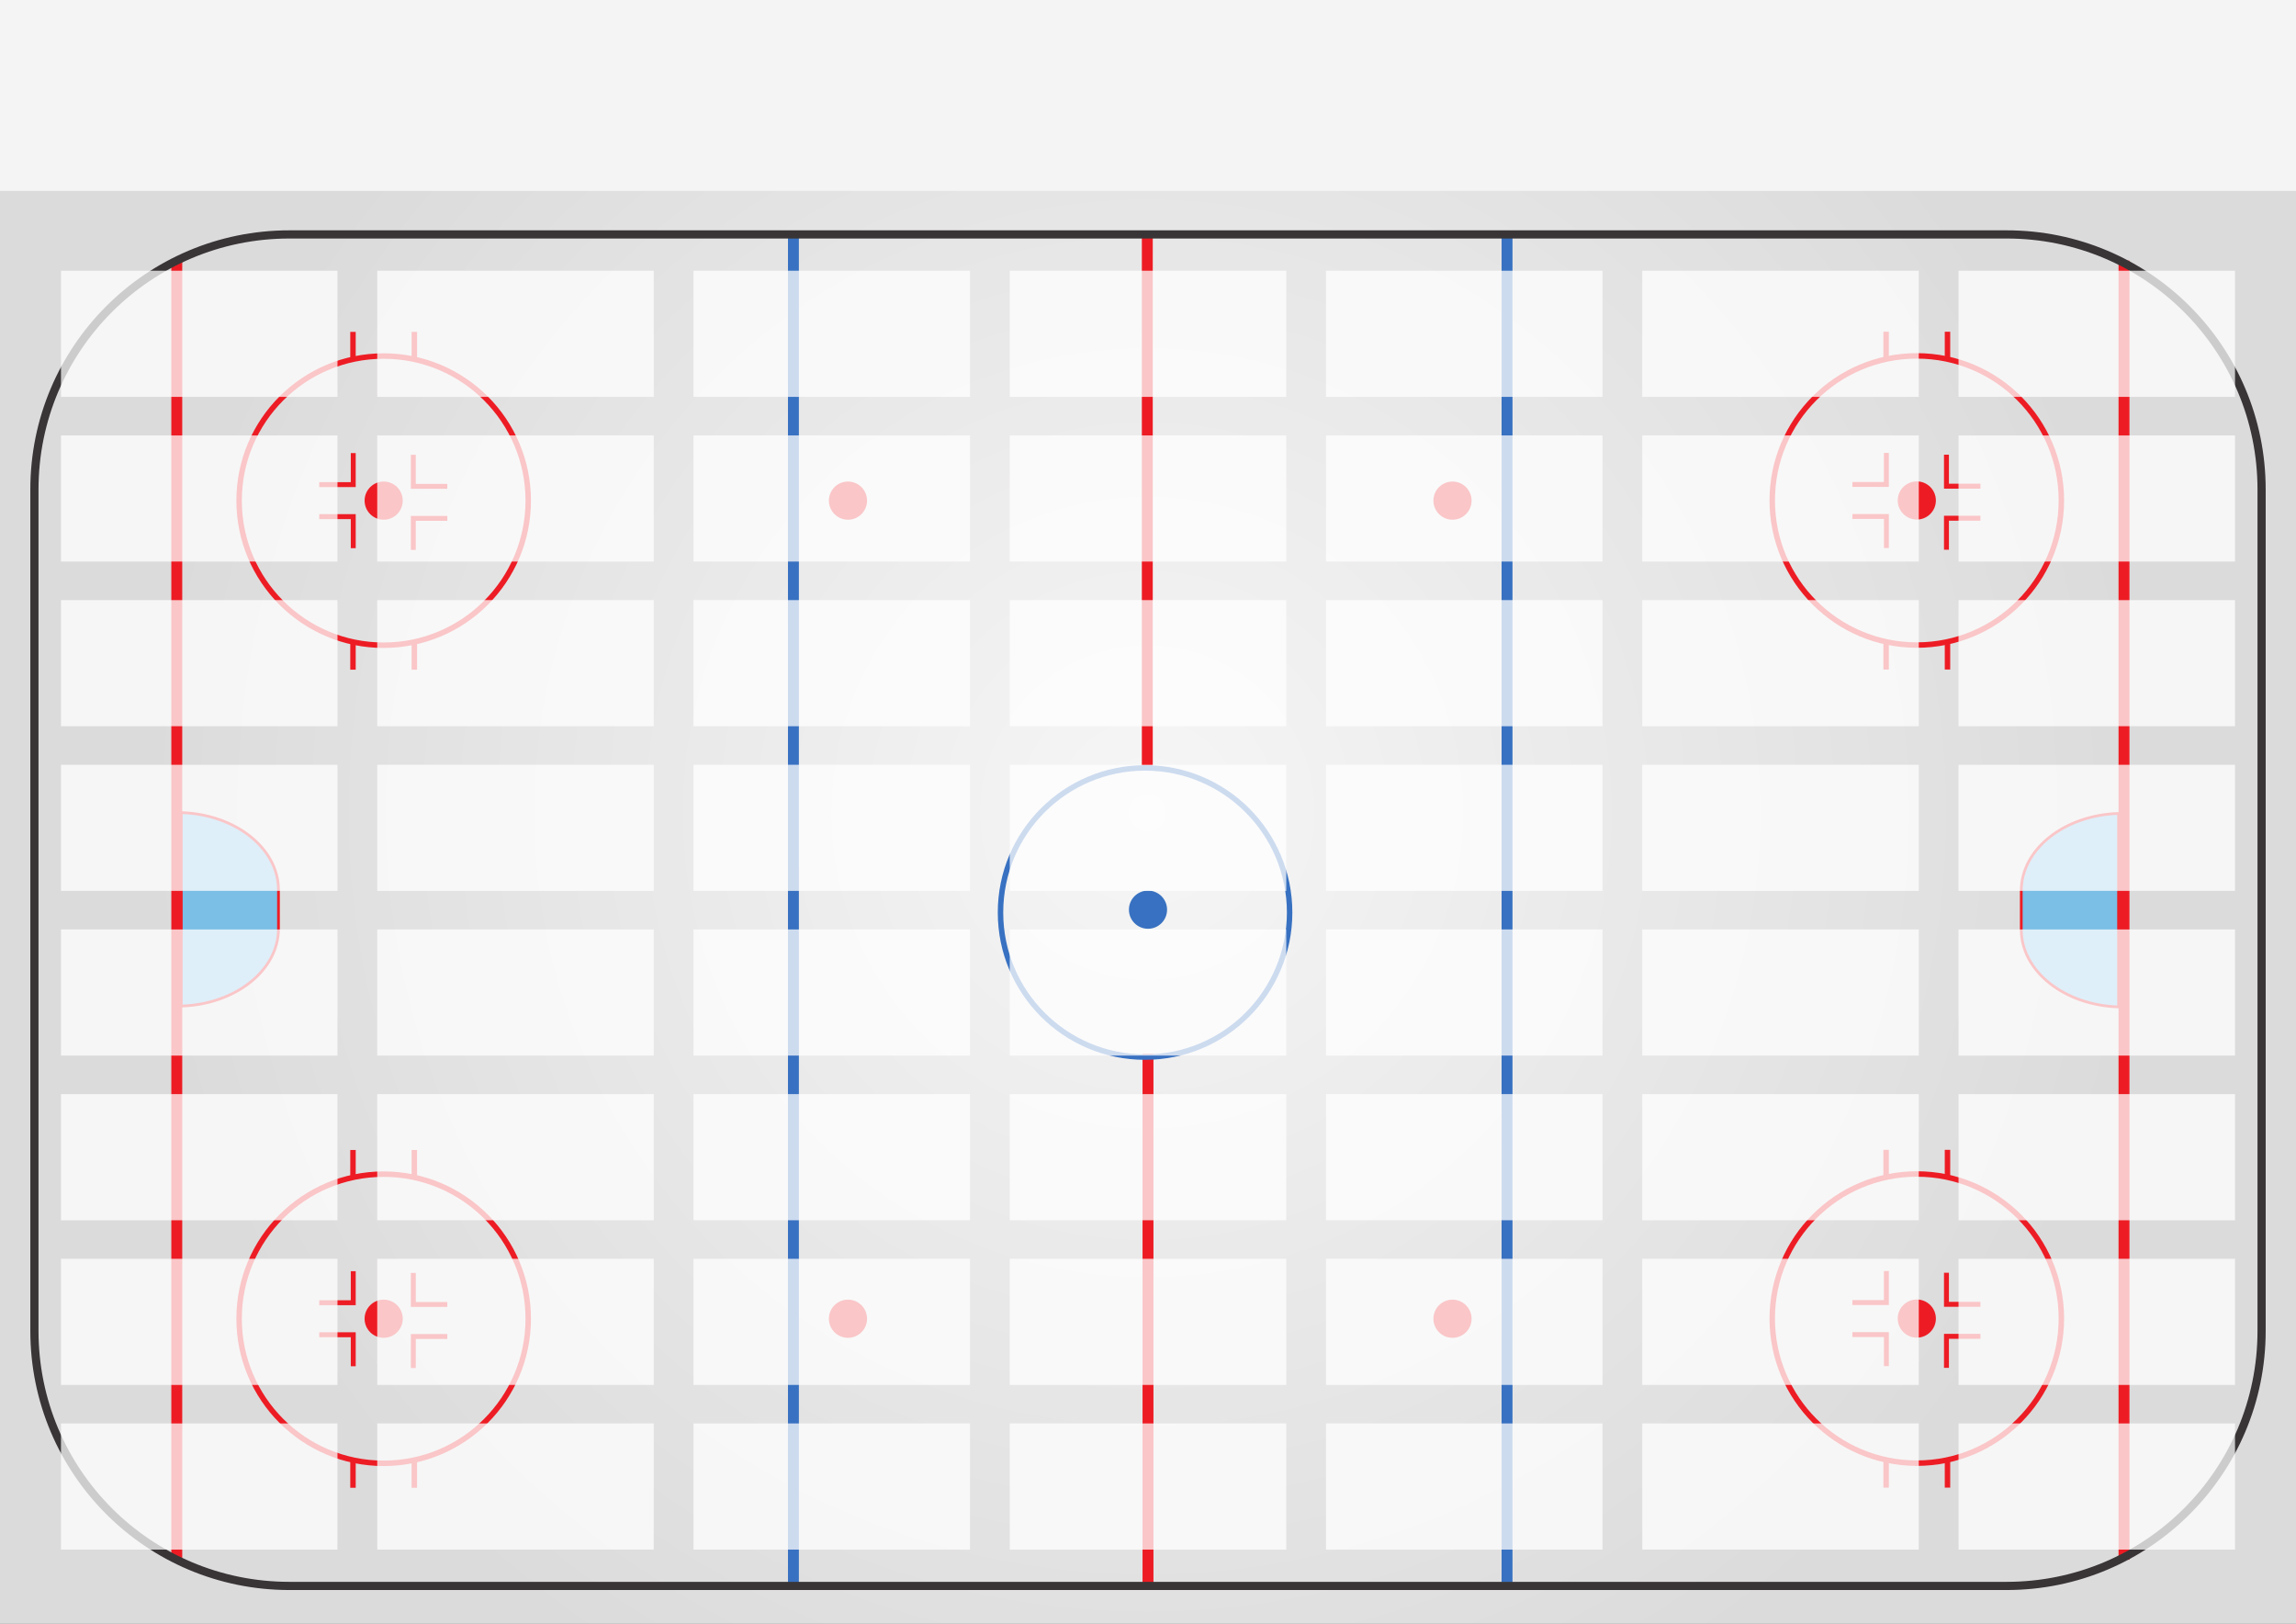 <?xml version="1.0" encoding="UTF-8" standalone="no"?>
<!-- Created with Inkscape (http://www.inkscape.org/) -->

<svg
   xmlns:dc="http://purl.org/dc/elements/1.1/"
   xmlns:cc="http://creativecommons.org/ns#"
   xmlns:rdf="http://www.w3.org/1999/02/22-rdf-syntax-ns#"
   xmlns:svg="http://www.w3.org/2000/svg"
   xmlns="http://www.w3.org/2000/svg"
   xmlns:sodipodi="http://sodipodi.sourceforge.net/DTD/sodipodi-0.dtd"
   xmlns:inkscape="http://www.inkscape.org/namespaces/inkscape"
   id="svg2985"
   version="1.1"
   inkscape:version="0.48.4 r9939"
   width="1052.362"
   height="744.1"
   xml:space="preserve"
   sodipodi:docname="icehockey56.svg"><rect width="100%" height="100%" fill="#808080" stroke="none"/><defs
     id="defs2989"><radialGradient
       fx="0"
       fy="0"
       cx="0"
       cy="0"
       r="1"
       gradientUnits="userSpaceOnUse"
       gradientTransform="matrix(370.133,0,0,-370.133,420.707,297.335)"
       spreadMethod="pad"
       id="radialGradient3007"><stop
         style="stop-opacity:1;stop-color:#f6f6f6"
         offset="0"
         id="stop3009" /><stop
         style="stop-opacity:1;stop-color:#dcdbdb"
         offset="1"
         id="stop3011" /></radialGradient><clipPath
       clipPathUnits="userSpaceOnUse"
       id="clipPath3019"><path
         d="m 0,595.28 841.89,0 L 841.89,0 0,0 0,595.28 z"
         id="path3021" /></clipPath><clipPath
       clipPathUnits="userSpaceOnUse"
       id="clipPath3255"><path
         d="m 22.36,496.016 797.17,0 0,-468.842 -797.17,0 0,468.842 z"
         id="path3257" /></clipPath></defs><sodipodi:namedview
     pagecolor="#ffffff"
     bordercolor="#666666"
     borderopacity="1"
     objecttolerance="10"
     gridtolerance="10"
     guidetolerance="10"
     inkscape:pageopacity="0"
     inkscape:pageshadow="2"
     inkscape:window-width="1299"
     inkscape:window-height="966"
     id="namedview2987"
     showgrid="false"
     inkscape:zoom="0.7163016"
     inkscape:cx="526.16191"
     inkscape:cy="372.14487"
     inkscape:window-x="0"
     inkscape:window-y="0"
     inkscape:window-maximized="0"
     inkscape:current-layer="g2993" /><g
     id="g2993"
     inkscape:groupmode="layer"
     inkscape:label="Spielfeld_Eishockey"
     transform="matrix(1.25,0,0,-1.25,0,744.1)"><g
       id="g2995"><g
         id="g2997"><g
           id="g3003"><g
             id="g3005"><path
               d="m 0,0 841.89,0 0,595.28 L 0,595.28 0,0 z"
               style="fill:url(#radialGradient3007);stroke:none"
               id="path3013" /></g></g></g></g><g
       id="g3015"><g
         id="g3017"
         clip-path="url(#clipPath3019)"><g
           id="g3023"
           transform="translate(776.826,226.129)"><path
             d="M 0,0 0,70.932 C -19.838,70.321 -35.675,57.856 -35.675,42.564 l 0,-14.196 C -35.675,13.076 -19.838,0.611 0,0"
             style="fill:#7bbee6;fill-opacity:1;fill-rule:nonzero;stroke:none"
             id="path3025" /></g><g
           id="g3027"
           transform="translate(776.826,226.129)"><path
             d="M 0,0 0,70.932 C -19.838,70.321 -35.675,57.856 -35.675,42.564 l 0,-14.196 C -35.675,13.076 -19.838,0.611 0,0 z"
             style="fill:none;stroke:#ed1c24;stroke-opacity:1;stroke-width:1;stroke-linecap:butt;stroke-linejoin:miter;stroke-miterlimit:10;stroke-dasharray:none"
             id="path3029" /></g><g
           id="g3031"
           transform="translate(193.689,411.742)"><path
             d="m 0,0 c 0,-29.275 -23.732,-53.007 -53.007,-53.007 -29.274,0 -53.006,23.732 -53.006,53.007 0,29.275 23.732,53.007 53.006,53.007 C -23.732,53.007 0,29.275 0,0 z"
             style="fill:none;stroke:#ed1c24;stroke-opacity:1;stroke-width:2;stroke-linecap:butt;stroke-linejoin:miter;stroke-miterlimit:10;stroke-dasharray:none"
             id="path3033" /></g><g
           id="g3035"
           transform="translate(129.432,473.606)"><path
             d="M 0,0 0,-9.84"
             style="fill:none;stroke:#ed1c24;stroke-opacity:1;stroke-width:2;stroke-linecap:butt;stroke-linejoin:miter;stroke-miterlimit:10;stroke-dasharray:none"
             id="path3037" /></g><g
           id="g3039"
           transform="translate(151.932,473.606)"><path
             d="M 0,0 0,-9.84"
             style="fill:none;stroke:#ed1c24;stroke-opacity:1;stroke-width:2;stroke-linecap:butt;stroke-linejoin:miter;stroke-miterlimit:10;stroke-dasharray:none"
             id="path3041" /></g><g
           id="g3043"
           transform="translate(129.432,359.606)"><path
             d="M 0,0 0,-9.84"
             style="fill:none;stroke:#ed1c24;stroke-opacity:1;stroke-width:2;stroke-linecap:butt;stroke-linejoin:miter;stroke-miterlimit:10;stroke-dasharray:none"
             id="path3045" /></g><g
           id="g3047"
           transform="translate(151.932,359.606)"><path
             d="M 0,0 0,-9.84"
             style="fill:none;stroke:#ed1c24;stroke-opacity:1;stroke-width:2;stroke-linecap:butt;stroke-linejoin:miter;stroke-miterlimit:10;stroke-dasharray:none"
             id="path3049" /></g><g
           id="g3051"
           transform="translate(152.456,417.879)"><path
             d="m 0,0 0,10.657 -1.806,0 0,-12.463 0.903,0 0.903,0 11.56,0 L 11.56,0 0,0 z"
             style="fill:#ed1c24;fill-opacity:1;fill-rule:nonzero;stroke:none"
             id="path3053" /></g><g
           id="g3055"
           transform="translate(164.016,406.139)"><path
             d="m 0,0 -11.56,0 -0.903,0 -0.903,0 0,-12.463 1.806,0 0,10.657 11.56,0 L 0,0 z"
             style="fill:#ed1c24;fill-opacity:1;fill-rule:nonzero;stroke:none"
             id="path3057" /></g><g
           id="g3059"
           transform="translate(128.626,404.969)"><path
             d="m 0,0 0,-10.657 1.806,0 0,12.463 -0.903,0 -0.903,0 -11.56,0 L -11.56,0 0,0 z"
             style="fill:#ed1c24;fill-opacity:1;fill-rule:nonzero;stroke:none"
             id="path3061" /></g><g
           id="g3063"
           transform="translate(117.066,416.709)"><path
             d="m 0,0 11.56,0 0.903,0 0.903,0 0,12.463 -1.806,0 0,-10.657 L 0,1.806 0,0 z"
             style="fill:#ed1c24;fill-opacity:1;fill-rule:nonzero;stroke:none"
             id="path3065" /></g><g
           id="g3067"
           transform="translate(147.676,411.742)"><path
             d="m 0,0 c 0,-3.863 -3.131,-6.994 -6.994,-6.994 -3.863,0 -6.994,3.131 -6.994,6.994 0,3.863 3.131,6.994 6.994,6.994 C -3.131,6.994 0,3.863 0,0"
             style="fill:#ed1c24;fill-opacity:1;fill-rule:nonzero;stroke:none"
             id="path3069" /></g><g
           id="g3071"
           transform="translate(755.856,411.799)"><path
             d="m 0,0 c 0,-29.275 -23.732,-53.007 -53.007,-53.007 -29.274,0 -53.006,23.732 -53.006,53.007 0,29.275 23.732,53.007 53.006,53.007 C -23.732,53.007 0,29.275 0,0 z"
             style="fill:none;stroke:#ed1c24;stroke-opacity:1;stroke-width:2;stroke-linecap:butt;stroke-linejoin:miter;stroke-miterlimit:10;stroke-dasharray:none"
             id="path3073" /></g><g
           id="g3075"
           transform="translate(691.599,473.662)"><path
             d="M 0,0 0,-9.84"
             style="fill:none;stroke:#ed1c24;stroke-opacity:1;stroke-width:2;stroke-linecap:butt;stroke-linejoin:miter;stroke-miterlimit:10;stroke-dasharray:none"
             id="path3077" /></g><g
           id="g3079"
           transform="translate(714.099,473.662)"><path
             d="M 0,0 0,-9.84"
             style="fill:none;stroke:#ed1c24;stroke-opacity:1;stroke-width:2;stroke-linecap:butt;stroke-linejoin:miter;stroke-miterlimit:10;stroke-dasharray:none"
             id="path3081" /></g><g
           id="g3083"
           transform="translate(691.599,359.662)"><path
             d="M 0,0 0,-9.84"
             style="fill:none;stroke:#ed1c24;stroke-opacity:1;stroke-width:2;stroke-linecap:butt;stroke-linejoin:miter;stroke-miterlimit:10;stroke-dasharray:none"
             id="path3085" /></g><g
           id="g3087"
           transform="translate(714.099,359.662)"><path
             d="M 0,0 0,-9.84"
             style="fill:none;stroke:#ed1c24;stroke-opacity:1;stroke-width:2;stroke-linecap:butt;stroke-linejoin:miter;stroke-miterlimit:10;stroke-dasharray:none"
             id="path3089" /></g><g
           id="g3091"
           transform="translate(714.622,417.935)"><path
             d="m 0,0 0,10.657 -1.806,0 0,-12.463 0.903,0 0.903,0 11.56,0 L 11.56,0 0,0 z"
             style="fill:#ed1c24;fill-opacity:1;fill-rule:nonzero;stroke:none"
             id="path3093" /></g><g
           id="g3095"
           transform="translate(726.183,406.195)"><path
             d="m 0,0 -11.56,0 -0.903,0 -0.903,0 0,-12.463 1.806,0 0,10.657 11.56,0 L 0,0 z"
             style="fill:#ed1c24;fill-opacity:1;fill-rule:nonzero;stroke:none"
             id="path3097" /></g><g
           id="g3099"
           transform="translate(690.793,405.026)"><path
             d="m 0,0 0,-10.657 1.806,0 0,12.463 -0.903,0 -0.903,0 -11.56,0 L -11.56,0 0,0 z"
             style="fill:#ed1c24;fill-opacity:1;fill-rule:nonzero;stroke:none"
             id="path3101" /></g><g
           id="g3103"
           transform="translate(679.233,416.766)"><path
             d="m 0,0 11.56,0 0.903,0 0.903,0 0,12.463 -1.806,0 0,-10.657 L 0,1.806 0,0 z"
             style="fill:#ed1c24;fill-opacity:1;fill-rule:nonzero;stroke:none"
             id="path3105" /></g><g
           id="g3107"
           transform="translate(709.843,411.799)"><path
             d="m 0,0 c 0,-3.863 -3.131,-6.994 -6.994,-6.994 -3.863,0 -6.994,3.131 -6.994,6.994 0,3.863 3.131,6.994 6.994,6.994 C -3.131,6.994 0,3.863 0,0"
             style="fill:#ed1c24;fill-opacity:1;fill-rule:nonzero;stroke:none"
             id="path3109" /></g><g
           id="g3111"
           transform="translate(193.689,111.812)"><path
             d="m 0,0 c 0,-29.275 -23.732,-53.007 -53.007,-53.007 -29.274,0 -53.006,23.732 -53.006,53.007 0,29.275 23.732,53.007 53.006,53.007 C -23.732,53.007 0,29.275 0,0 z"
             style="fill:none;stroke:#ed1c24;stroke-opacity:1;stroke-width:2;stroke-linecap:butt;stroke-linejoin:miter;stroke-miterlimit:10;stroke-dasharray:none"
             id="path3113" /></g><g
           id="g3115"
           transform="translate(129.432,173.676)"><path
             d="M 0,0 0,-9.84"
             style="fill:none;stroke:#ed1c24;stroke-opacity:1;stroke-width:2;stroke-linecap:butt;stroke-linejoin:miter;stroke-miterlimit:10;stroke-dasharray:none"
             id="path3117" /></g><g
           id="g3119"
           transform="translate(151.932,173.676)"><path
             d="M 0,0 0,-9.84"
             style="fill:none;stroke:#ed1c24;stroke-opacity:1;stroke-width:2;stroke-linecap:butt;stroke-linejoin:miter;stroke-miterlimit:10;stroke-dasharray:none"
             id="path3121" /></g><g
           id="g3123"
           transform="translate(129.432,59.676)"><path
             d="M 0,0 0,-9.84"
             style="fill:none;stroke:#ed1c24;stroke-opacity:1;stroke-width:2;stroke-linecap:butt;stroke-linejoin:miter;stroke-miterlimit:10;stroke-dasharray:none"
             id="path3125" /></g><g
           id="g3127"
           transform="translate(151.932,59.676)"><path
             d="M 0,0 0,-9.84"
             style="fill:none;stroke:#ed1c24;stroke-opacity:1;stroke-width:2;stroke-linecap:butt;stroke-linejoin:miter;stroke-miterlimit:10;stroke-dasharray:none"
             id="path3129" /></g><g
           id="g3131"
           transform="translate(152.456,117.949)"><path
             d="m 0,0 0,10.657 -1.806,0 0,-12.463 0.903,0 0.903,0 11.56,0 L 11.56,0 0,0 z"
             style="fill:#ed1c24;fill-opacity:1;fill-rule:nonzero;stroke:none"
             id="path3133" /></g><g
           id="g3135"
           transform="translate(164.016,106.209)"><path
             d="m 0,0 -11.56,0 -0.903,0 -0.903,0 0,-12.463 1.806,0 0,10.657 11.56,0 L 0,0 z"
             style="fill:#ed1c24;fill-opacity:1;fill-rule:nonzero;stroke:none"
             id="path3137" /></g><g
           id="g3139"
           transform="translate(128.626,105.039)"><path
             d="m 0,0 0,-10.657 1.806,0 0,12.463 -0.903,0 -0.903,0 -11.56,0 L -11.56,0 0,0 z"
             style="fill:#ed1c24;fill-opacity:1;fill-rule:nonzero;stroke:none"
             id="path3141" /></g><g
           id="g3143"
           transform="translate(117.066,116.779)"><path
             d="m 0,0 11.56,0 0.903,0 0.903,0 0,12.463 -1.806,0 0,-10.657 L 0,1.806 0,0 z"
             style="fill:#ed1c24;fill-opacity:1;fill-rule:nonzero;stroke:none"
             id="path3145" /></g><g
           id="g3147"
           transform="translate(147.676,111.812)"><path
             d="m 0,0 c 0,-3.863 -3.131,-6.994 -6.994,-6.994 -3.863,0 -6.994,3.131 -6.994,6.994 0,3.863 3.131,6.994 6.994,6.994 C -3.131,6.994 0,3.863 0,0"
             style="fill:#ed1c24;fill-opacity:1;fill-rule:nonzero;stroke:none"
             id="path3149" /></g><g
           id="g3151"
           transform="translate(755.856,111.869)"><path
             d="m 0,0 c 0,-29.275 -23.732,-53.007 -53.007,-53.007 -29.274,0 -53.006,23.732 -53.006,53.007 0,29.275 23.732,53.007 53.006,53.007 C -23.732,53.007 0,29.275 0,0 z"
             style="fill:none;stroke:#ed1c24;stroke-opacity:1;stroke-width:2;stroke-linecap:butt;stroke-linejoin:miter;stroke-miterlimit:10;stroke-dasharray:none"
             id="path3153" /></g><g
           id="g3155"
           transform="translate(691.599,173.732)"><path
             d="M 0,0 0,-9.84"
             style="fill:none;stroke:#ed1c24;stroke-opacity:1;stroke-width:2;stroke-linecap:butt;stroke-linejoin:miter;stroke-miterlimit:10;stroke-dasharray:none"
             id="path3157" /></g><g
           id="g3159"
           transform="translate(714.099,173.732)"><path
             d="M 0,0 0,-9.84"
             style="fill:none;stroke:#ed1c24;stroke-opacity:1;stroke-width:2;stroke-linecap:butt;stroke-linejoin:miter;stroke-miterlimit:10;stroke-dasharray:none"
             id="path3161" /></g><g
           id="g3163"
           transform="translate(691.599,59.732)"><path
             d="M 0,0 0,-9.84"
             style="fill:none;stroke:#ed1c24;stroke-opacity:1;stroke-width:2;stroke-linecap:butt;stroke-linejoin:miter;stroke-miterlimit:10;stroke-dasharray:none"
             id="path3165" /></g><g
           id="g3167"
           transform="translate(714.099,59.732)"><path
             d="M 0,0 0,-9.84"
             style="fill:none;stroke:#ed1c24;stroke-opacity:1;stroke-width:2;stroke-linecap:butt;stroke-linejoin:miter;stroke-miterlimit:10;stroke-dasharray:none"
             id="path3169" /></g><g
           id="g3171"
           transform="translate(714.622,118.005)"><path
             d="m 0,0 0,10.657 -1.806,0 0,-12.463 0.903,0 0.903,0 11.56,0 L 11.56,0 0,0 z"
             style="fill:#ed1c24;fill-opacity:1;fill-rule:nonzero;stroke:none"
             id="path3173" /></g><g
           id="g3175"
           transform="translate(726.183,106.265)"><path
             d="m 0,0 -11.56,0 -0.903,0 -0.903,0 0,-12.463 1.806,0 0,10.657 11.56,0 L 0,0 z"
             style="fill:#ed1c24;fill-opacity:1;fill-rule:nonzero;stroke:none"
             id="path3177" /></g><g
           id="g3179"
           transform="translate(690.793,105.096)"><path
             d="m 0,0 0,-10.657 1.806,0 0,12.463 -0.903,0 -0.903,0 -11.56,0 L -11.56,0 0,0 z"
             style="fill:#ed1c24;fill-opacity:1;fill-rule:nonzero;stroke:none"
             id="path3181" /></g><g
           id="g3183"
           transform="translate(679.233,116.835)"><path
             d="m 0,0 11.56,0 0.903,0 0.903,0 0,12.463 -1.806,0 0,-10.657 L 0,1.806 0,0 z"
             style="fill:#ed1c24;fill-opacity:1;fill-rule:nonzero;stroke:none"
             id="path3185" /></g><g
           id="g3187"
           transform="translate(709.843,111.869)"><path
             d="m 0,0 c 0,-3.863 -3.131,-6.994 -6.994,-6.994 -3.863,0 -6.994,3.131 -6.994,6.994 0,3.863 3.131,6.994 6.994,6.994 C -3.131,6.994 0,3.863 0,0"
             style="fill:#ed1c24;fill-opacity:1;fill-rule:nonzero;stroke:none"
             id="path3189" /></g><g
           id="g3191"
           transform="translate(66.439,297.367)"><path
             d="m 0,0 0,-70.932 c 19.838,0.611 35.675,13.076 35.675,28.368 l 0,14.196 C 35.675,-13.076 19.838,-0.611 0,0"
             style="fill:#7bbee6;fill-opacity:1;fill-rule:nonzero;stroke:none"
             id="path3193" /></g><g
           id="g3195"
           transform="translate(66.439,297.367)"><path
             d="m 0,0 0,-70.932 c 19.838,0.611 35.675,13.076 35.675,28.368 l 0,14.196 C 35.675,-13.076 19.838,-0.611 0,0 z"
             style="fill:none;stroke:#ed1c24;stroke-opacity:1;stroke-width:1;stroke-linecap:butt;stroke-linejoin:miter;stroke-miterlimit:10;stroke-dasharray:none"
             id="path3197" /></g><g
           id="g3199"
           transform="translate(317.926,411.742)"><path
             d="m 0,0 c 0,-3.863 -3.131,-6.994 -6.994,-6.994 -3.863,0 -6.994,3.131 -6.994,6.994 0,3.863 3.131,6.994 6.994,6.994 C -3.131,6.994 0,3.863 0,0"
             style="fill:#ed1c24;fill-opacity:1;fill-rule:nonzero;stroke:none"
             id="path3201" /></g><g
           id="g3203"
           transform="translate(539.593,411.742)"><path
             d="m 0,0 c 0,-3.863 -3.131,-6.994 -6.994,-6.994 -3.863,0 -6.994,3.131 -6.994,6.994 0,3.863 3.131,6.994 6.994,6.994 C -3.131,6.994 0,3.863 0,0"
             style="fill:#ed1c24;fill-opacity:1;fill-rule:nonzero;stroke:none"
             id="path3205" /></g><g
           id="g3207"
           transform="translate(317.926,111.812)"><path
             d="m 0,0 c 0,-3.863 -3.131,-6.994 -6.994,-6.994 -3.863,0 -6.994,3.131 -6.994,6.994 0,3.863 3.131,6.994 6.994,6.994 C -3.131,6.994 0,3.863 0,0"
             style="fill:#ed1c24;fill-opacity:1;fill-rule:nonzero;stroke:none"
             id="path3209" /></g><g
           id="g3211"
           transform="translate(539.593,111.812)"><path
             d="m 0,0 c 0,-3.863 -3.131,-6.994 -6.994,-6.994 -3.863,0 -6.994,3.131 -6.994,6.994 0,3.863 3.131,6.994 6.994,6.994 C -3.131,6.994 0,3.863 0,0"
             style="fill:#ed1c24;fill-opacity:1;fill-rule:nonzero;stroke:none"
             id="path3213" /></g><g
           id="g3215"
           transform="translate(420.945,208.895)"><path
             d="M 0,0 0,-194.058"
             style="fill:none;stroke:#ed1c24;stroke-opacity:1;stroke-width:4;stroke-linecap:butt;stroke-linejoin:miter;stroke-miterlimit:4;stroke-dasharray:none"
             id="path3217" /></g><g
           id="g3219"
           transform="translate(427.939,261.776)"><path
             d="m 0,0 c 0,-3.863 -3.131,-6.994 -6.994,-6.994 -3.863,0 -6.994,3.131 -6.994,6.994 0,3.863 3.131,6.994 6.994,6.994 C -3.131,6.994 0,3.863 0,0"
             style="fill:#3871c1;fill-opacity:1;fill-rule:nonzero;stroke:none"
             id="path3221" /></g><g
           id="g3223"
           transform="translate(290.932,508.537)"><path
             d="M 0,0 0,-493.52"
             style="fill:none;stroke:#3871c1;stroke-opacity:1;stroke-width:4;stroke-linecap:butt;stroke-linejoin:miter;stroke-miterlimit:4;stroke-dasharray:none"
             id="path3225" /></g><g
           id="g3227"
           transform="translate(552.599,508.661)"><path
             d="M 0,0 0,-493.52"
             style="fill:none;stroke:#3871c1;stroke-opacity:1;stroke-width:4;stroke-linecap:butt;stroke-linejoin:miter;stroke-miterlimit:4;stroke-dasharray:none"
             id="path3229" /></g><g
           id="g3231"
           transform="translate(420.689,508.771)"><path
             d="M 0,0 0,-194.058"
             style="fill:none;stroke:#ed1c24;stroke-opacity:1;stroke-width:4;stroke-linecap:butt;stroke-linejoin:miter;stroke-miterlimit:4;stroke-dasharray:none"
             id="path3233" /></g><g
           id="g3235"
           transform="translate(64.821,499.745)"><path
             d="M 0,0 0,-476.297"
             style="fill:none;stroke:#ed1c24;stroke-opacity:1;stroke-width:4;stroke-linecap:butt;stroke-linejoin:miter;stroke-miterlimit:4;stroke-dasharray:none"
             id="path3237" /></g><g
           id="g3239"
           transform="translate(778.821,499.743)"><path
             d="M 0,0 0,-476.297"
             style="fill:none;stroke:#ed1c24;stroke-opacity:1;stroke-width:4;stroke-linecap:butt;stroke-linejoin:miter;stroke-miterlimit:4;stroke-dasharray:none"
             id="path3241" /></g><g
           id="g3243"
           transform="translate(829.272,107.349)"><path
             d="m 0,0 c 0,-51.638 -41.861,-93.499 -93.499,-93.499 l -629.655,0 c -51.638,0 -93.499,41.861 -93.499,93.499 l 0,308.492 c 0,51.638 41.861,93.499 93.499,93.499 l 629.655,0 C -41.861,401.991 0,360.13 0,308.492 L 0,0 z"
             style="fill:none;stroke:#393536;stroke-opacity:1;stroke-width:3;stroke-linecap:butt;stroke-linejoin:miter;stroke-miterlimit:10;stroke-dasharray:none"
             id="path3245" /></g><g
           id="g3247"
           transform="translate(472.875,260.739)"><path
             d="m 0,0 c 0,-29.275 -23.732,-53.007 -53.007,-53.007 -29.274,0 -53.006,23.732 -53.006,53.007 0,29.275 23.732,53.007 53.006,53.007 C -23.732,53.007 0,29.275 0,0 z"
             style="fill:none;stroke:#3871c1;stroke-opacity:1;stroke-width:2;stroke-linecap:butt;stroke-linejoin:miter;stroke-miterlimit:10;stroke-dasharray:none"
             id="path3249" /></g><g
           id="g3251"><g
             id="g3253" /><g
             id="g3259"><g
               clip-path="url(#clipPath3255)"
               opacity="0.75"
               id="g3261"><path
                 d="m 471.638,496.016 -101.385,0 0,-46.24 101.385,0 0,46.24 z"
                 style="fill:#ffffff;fill-opacity:1;fill-rule:nonzero;stroke:none"
                 id="path3265" /><path
                 d="m 355.673,496.016 -101.385,0 0,-46.24 101.385,0 0,46.24 z"
                 style="fill:#ffffff;fill-opacity:1;fill-rule:nonzero;stroke:none"
                 id="path3269" /><path
                 d="m 239.709,496.016 -101.385,0 0,-46.24 101.385,0 0,46.24 z"
                 style="fill:#ffffff;fill-opacity:1;fill-rule:nonzero;stroke:none"
                 id="path3273" /><path
                 d="m 123.745,496.016 -101.385,0 0,-46.24 101.385,0 0,46.24 z"
                 style="fill:#ffffff;fill-opacity:1;fill-rule:nonzero;stroke:none"
                 id="path3277" /><path
                 d="m 587.602,496.016 -101.385,0 0,-46.24 101.385,0 0,46.24 z"
                 style="fill:#ffffff;fill-opacity:1;fill-rule:nonzero;stroke:none"
                 id="path3281" /><path
                 d="m 703.566,496.016 -101.385,0 0,-46.24 101.385,0 0,46.24 z"
                 style="fill:#ffffff;fill-opacity:1;fill-rule:nonzero;stroke:none"
                 id="path3285" /><path
                 d="m 819.53,496.016 -101.385,0 0,-46.24 101.385,0 0,46.24 z"
                 style="fill:#ffffff;fill-opacity:1;fill-rule:nonzero;stroke:none"
                 id="path3289" /><path
                 d="m 471.638,435.644 -101.385,0 0,-46.24 101.385,0 0,46.24 z"
                 style="fill:#ffffff;fill-opacity:1;fill-rule:nonzero;stroke:none"
                 id="path3293" /><path
                 d="m 355.673,435.644 -101.385,0 0,-46.24 101.385,0 0,46.24 z"
                 style="fill:#ffffff;fill-opacity:1;fill-rule:nonzero;stroke:none"
                 id="path3297" /><path
                 d="m 239.709,435.644 -101.385,0 0,-46.24 101.385,0 0,46.24 z"
                 style="fill:#ffffff;fill-opacity:1;fill-rule:nonzero;stroke:none"
                 id="path3301" /><path
                 d="m 123.745,435.644 -101.385,0 0,-46.24 101.385,0 0,46.24 z"
                 style="fill:#ffffff;fill-opacity:1;fill-rule:nonzero;stroke:none"
                 id="path3305" /><path
                 d="m 587.602,435.644 -101.385,0 0,-46.24 101.385,0 0,46.24 z"
                 style="fill:#ffffff;fill-opacity:1;fill-rule:nonzero;stroke:none"
                 id="path3309" /><path
                 d="m 703.566,435.644 -101.385,0 0,-46.24 101.385,0 0,46.24 z"
                 style="fill:#ffffff;fill-opacity:1;fill-rule:nonzero;stroke:none"
                 id="path3313" /><path
                 d="m 819.53,435.644 -101.385,0 0,-46.24 101.385,0 0,46.24 z"
                 style="fill:#ffffff;fill-opacity:1;fill-rule:nonzero;stroke:none"
                 id="path3317" /><path
                 d="m 471.638,375.272 -101.385,0 0,-46.24 101.385,0 0,46.24 z"
                 style="fill:#ffffff;fill-opacity:1;fill-rule:nonzero;stroke:none"
                 id="path3321" /><path
                 d="m 355.673,375.272 -101.385,0 0,-46.24 101.385,0 0,46.24 z"
                 style="fill:#ffffff;fill-opacity:1;fill-rule:nonzero;stroke:none"
                 id="path3325" /><path
                 d="m 239.709,375.272 -101.385,0 0,-46.24 101.385,0 0,46.24 z"
                 style="fill:#ffffff;fill-opacity:1;fill-rule:nonzero;stroke:none"
                 id="path3329" /><path
                 d="m 123.745,375.272 -101.385,0 0,-46.24 101.385,0 0,46.24 z"
                 style="fill:#ffffff;fill-opacity:1;fill-rule:nonzero;stroke:none"
                 id="path3333" /><path
                 d="m 587.602,375.272 -101.385,0 0,-46.24 101.385,0 0,46.24 z"
                 style="fill:#ffffff;fill-opacity:1;fill-rule:nonzero;stroke:none"
                 id="path3337" /><path
                 d="m 703.566,375.272 -101.385,0 0,-46.24 101.385,0 0,46.24 z"
                 style="fill:#ffffff;fill-opacity:1;fill-rule:nonzero;stroke:none"
                 id="path3341" /><path
                 d="m 819.53,375.272 -101.385,0 0,-46.24 101.385,0 0,46.24 z"
                 style="fill:#ffffff;fill-opacity:1;fill-rule:nonzero;stroke:none"
                 id="path3345" /><path
                 d="m 471.638,314.901 -101.385,0 0,-46.24 101.385,0 0,46.24 z"
                 style="fill:#ffffff;fill-opacity:1;fill-rule:nonzero;stroke:none"
                 id="path3349" /><path
                 d="m 355.673,314.901 -101.385,0 0,-46.24 101.385,0 0,46.24 z"
                 style="fill:#ffffff;fill-opacity:1;fill-rule:nonzero;stroke:none"
                 id="path3353" /><path
                 d="m 239.709,314.901 -101.385,0 0,-46.24 101.385,0 0,46.24 z"
                 style="fill:#ffffff;fill-opacity:1;fill-rule:nonzero;stroke:none"
                 id="path3357" /><path
                 d="m 123.745,314.901 -101.385,0 0,-46.24 101.385,0 0,46.24 z"
                 style="fill:#ffffff;fill-opacity:1;fill-rule:nonzero;stroke:none"
                 id="path3361" /><path
                 d="m 587.602,314.901 -101.385,0 0,-46.24 101.385,0 0,46.24 z"
                 style="fill:#ffffff;fill-opacity:1;fill-rule:nonzero;stroke:none"
                 id="path3365" /><path
                 d="m 703.566,314.901 -101.385,0 0,-46.24 101.385,0 0,46.24 z"
                 style="fill:#ffffff;fill-opacity:1;fill-rule:nonzero;stroke:none"
                 id="path3369" /><path
                 d="m 819.53,314.901 -101.385,0 0,-46.24 101.385,0 0,46.24 z"
                 style="fill:#ffffff;fill-opacity:1;fill-rule:nonzero;stroke:none"
                 id="path3373" /><path
                 d="m 471.638,254.529 -101.385,0 0,-46.24 101.385,0 0,46.24 z"
                 style="fill:#ffffff;fill-opacity:1;fill-rule:nonzero;stroke:none"
                 id="path3377" /><path
                 d="m 355.673,254.529 -101.385,0 0,-46.24 101.385,0 0,46.24 z"
                 style="fill:#ffffff;fill-opacity:1;fill-rule:nonzero;stroke:none"
                 id="path3381" /><path
                 d="m 239.709,254.529 -101.385,0 0,-46.24 101.385,0 0,46.24 z"
                 style="fill:#ffffff;fill-opacity:1;fill-rule:nonzero;stroke:none"
                 id="path3385" /><path
                 d="m 123.745,254.529 -101.385,0 0,-46.24 101.385,0 0,46.24 z"
                 style="fill:#ffffff;fill-opacity:1;fill-rule:nonzero;stroke:none"
                 id="path3389" /><path
                 d="m 587.602,254.529 -101.385,0 0,-46.24 101.385,0 0,46.24 z"
                 style="fill:#ffffff;fill-opacity:1;fill-rule:nonzero;stroke:none"
                 id="path3393" /><path
                 d="m 703.566,254.529 -101.385,0 0,-46.24 101.385,0 0,46.24 z"
                 style="fill:#ffffff;fill-opacity:1;fill-rule:nonzero;stroke:none"
                 id="path3397" /><path
                 d="m 819.53,254.529 -101.385,0 0,-46.24 101.385,0 0,46.24 z"
                 style="fill:#ffffff;fill-opacity:1;fill-rule:nonzero;stroke:none"
                 id="path3401" /><path
                 d="m 471.638,194.158 -101.385,0 0,-46.24 101.385,0 0,46.24 z"
                 style="fill:#ffffff;fill-opacity:1;fill-rule:nonzero;stroke:none"
                 id="path3405" /><path
                 d="m 355.673,194.158 -101.385,0 0,-46.24 101.385,0 0,46.24 z"
                 style="fill:#ffffff;fill-opacity:1;fill-rule:nonzero;stroke:none"
                 id="path3409" /><path
                 d="m 239.709,194.158 -101.385,0 0,-46.24 101.385,0 0,46.24 z"
                 style="fill:#ffffff;fill-opacity:1;fill-rule:nonzero;stroke:none"
                 id="path3413" /><path
                 d="m 123.745,194.158 -101.385,0 0,-46.24 101.385,0 0,46.24 z"
                 style="fill:#ffffff;fill-opacity:1;fill-rule:nonzero;stroke:none"
                 id="path3417" /><path
                 d="m 587.602,194.158 -101.385,0 0,-46.24 101.385,0 0,46.24 z"
                 style="fill:#ffffff;fill-opacity:1;fill-rule:nonzero;stroke:none"
                 id="path3421" /><path
                 d="m 703.566,194.158 -101.385,0 0,-46.24 101.385,0 0,46.24 z"
                 style="fill:#ffffff;fill-opacity:1;fill-rule:nonzero;stroke:none"
                 id="path3425" /><path
                 d="m 819.53,194.158 -101.385,0 0,-46.24 101.385,0 0,46.24 z"
                 style="fill:#ffffff;fill-opacity:1;fill-rule:nonzero;stroke:none"
                 id="path3429" /><path
                 d="m 471.638,133.786 -101.385,0 0,-46.24 101.385,0 0,46.24 z"
                 style="fill:#ffffff;fill-opacity:1;fill-rule:nonzero;stroke:none"
                 id="path3433" /><path
                 d="m 355.673,133.786 -101.385,0 0,-46.24 101.385,0 0,46.24 z"
                 style="fill:#ffffff;fill-opacity:1;fill-rule:nonzero;stroke:none"
                 id="path3437" /><path
                 d="m 239.709,133.786 -101.385,0 0,-46.24 101.385,0 0,46.24 z"
                 style="fill:#ffffff;fill-opacity:1;fill-rule:nonzero;stroke:none"
                 id="path3441" /><path
                 d="m 123.745,133.786 -101.385,0 0,-46.24 101.385,0 0,46.24 z"
                 style="fill:#ffffff;fill-opacity:1;fill-rule:nonzero;stroke:none"
                 id="path3445" /><path
                 d="m 587.602,133.786 -101.385,0 0,-46.24 101.385,0 0,46.24 z"
                 style="fill:#ffffff;fill-opacity:1;fill-rule:nonzero;stroke:none"
                 id="path3449" /><path
                 d="m 703.566,133.786 -101.385,0 0,-46.24 101.385,0 0,46.24 z"
                 style="fill:#ffffff;fill-opacity:1;fill-rule:nonzero;stroke:none"
                 id="path3453" /><path
                 d="m 819.53,133.786 -101.385,0 0,-46.24 101.385,0 0,46.24 z"
                 style="fill:#ffffff;fill-opacity:1;fill-rule:nonzero;stroke:none"
                 id="path3457" /><path
                 d="m 471.638,73.414 -101.385,0 0,-46.24 101.385,0 0,46.24 z"
                 style="fill:#ffffff;fill-opacity:1;fill-rule:nonzero;stroke:none"
                 id="path3461" /><path
                 d="m 355.673,73.414 -101.385,0 0,-46.24 101.385,0 0,46.24 z"
                 style="fill:#ffffff;fill-opacity:1;fill-rule:nonzero;stroke:none"
                 id="path3465" /><path
                 d="m 239.709,73.414 -101.385,0 0,-46.24 101.385,0 0,46.24 z"
                 style="fill:#ffffff;fill-opacity:1;fill-rule:nonzero;stroke:none"
                 id="path3469" /><path
                 d="m 123.745,73.414 -101.385,0 0,-46.24 101.385,0 0,46.24 z"
                 style="fill:#ffffff;fill-opacity:1;fill-rule:nonzero;stroke:none"
                 id="path3473" /><path
                 d="m 587.602,73.414 -101.385,0 0,-46.24 101.385,0 0,46.24 z"
                 style="fill:#ffffff;fill-opacity:1;fill-rule:nonzero;stroke:none"
                 id="path3477" /><path
                 d="m 703.566,73.414 -101.385,0 0,-46.24 101.385,0 0,46.24 z"
                 style="fill:#ffffff;fill-opacity:1;fill-rule:nonzero;stroke:none"
                 id="path3481" /><path
                 d="m 819.53,73.414 -101.385,0 0,-46.24 101.385,0 0,46.24 z"
                 style="fill:#ffffff;fill-opacity:1;fill-rule:nonzero;stroke:none"
                 id="path3485" /></g></g></g><path
           d="m 847.957,525.28 -853.095,0 0,75.669 853.095,0 0,-75.669 z"
           style="fill:#f4f4f4;fill-opacity:1;fill-rule:nonzero;stroke:none"
           id="path3487" /></g></g></g></svg>